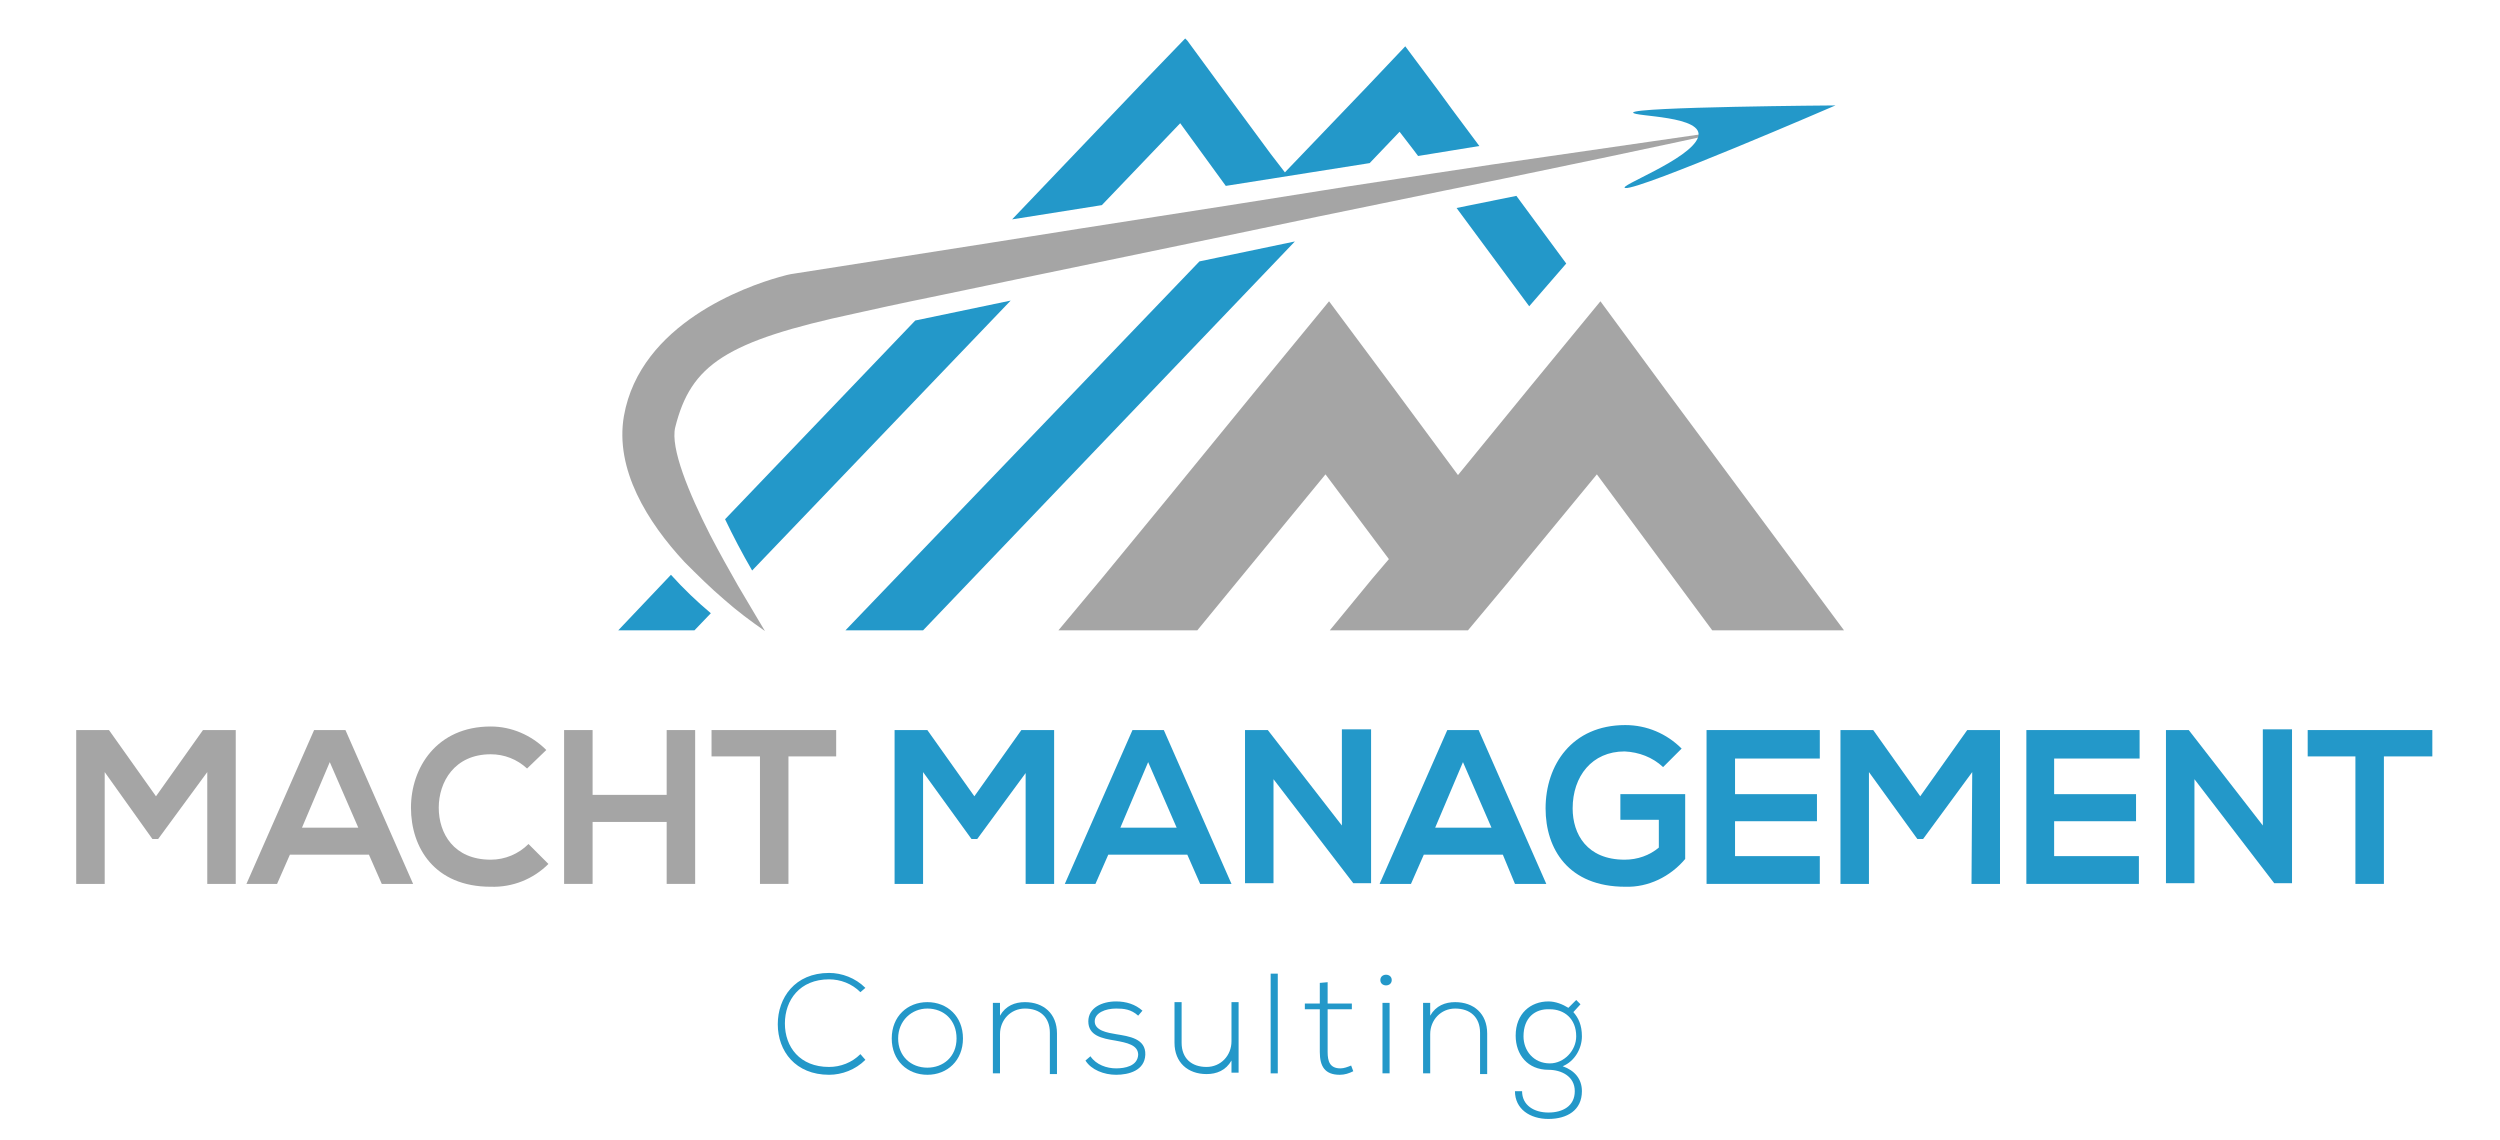 <svg xmlns="http://www.w3.org/2000/svg" xmlns:xlink="http://www.w3.org/1999/xlink" id="Layer_1" x="0px" y="0px" viewBox="0 0 351 160" style="enable-background:new 0 0 351 160;" xml:space="preserve">
<style type="text/css">
	.st0{fill:#A5A5A5;}
	.st1{fill:#2398C9;}
	.st2{enable-background:new    ;}
</style>
<path class="st0" d="M29.1,108.4l-6.9,9.4h-0.8l-6.7-9.4v15.7h-4v-21.6h4.6l6.6,9.3l6.6-9.3h4.6v21.6h-4V108.4z"></path>
<path class="st0" d="M51.8,120H40.7l-1.8,4.1h-4.3l9.5-21.6h4.4l9.5,21.6h-4.4L51.8,120z M46.3,107l-3.9,9.2h7.9L46.3,107z"></path>
<path class="st0" d="M77,121.3c-2.1,2.1-5,3.3-8.1,3.2c-7.9,0-11.2-5.5-11.2-11.1S61.3,102,68.9,102c2.9,0,5.7,1.2,7.8,3.3l-2.7,2.6  c-1.4-1.3-3.2-2-5.1-2c-5.1,0-7.3,3.9-7.3,7.5s2.1,7.3,7.3,7.3c2,0,3.9-0.8,5.3-2.2L77,121.3z"></path>
<path class="st0" d="M93.6,124.1v-8.7H83.2v8.7h-4v-21.6h4v9.1h10.4v-9.1h4v21.6H93.6z"></path>
<path class="st0" d="M106.6,106.2h-6.7v-3.7h17.5v3.7h-6.7v17.9h-4v-17.9H106.6z"></path>
<path class="st1" d="M144.1,108.4l-6.9,9.4h-0.8l-6.8-9.4v15.7h-4v-21.6h4.6l6.6,9.3l6.6-9.3h4.6v21.6h-4v-15.7H144.1z"></path>
<path class="st1" d="M166.7,120h-11.1l-1.8,4.1h-4.3l9.5-21.6h4.4l9.5,21.6h-4.4L166.7,120z M161.2,107l-3.9,9.2h7.9L161.2,107z"></path>
<path class="st1" d="M188.5,102.4h4V124H190l0,0l-11.2-14.6V124h-4v-21.5h3.2l10.4,13.4v-13.5H188.5z"></path>
<path class="st1" d="M211,120h-11.1l-1.8,4.1h-4.4l9.5-21.6h4.4l9.5,21.6h-4.4L211,120z M205.4,107l-3.9,9.2h7.9L205.4,107z"></path>
<path class="st1" d="M233.5,107.7c-1.5-1.4-3.4-2.1-5.4-2.2c-4.6,0-7.3,3.5-7.3,8c0,3.6,2,7.2,7.3,7.2c1.8,0,3.5-0.6,4.8-1.7v-3.9  h-5.4v-3.6h9.1v9.1c-2.1,2.5-5.2,4-8.4,3.9c-8,0-11.2-5.3-11.2-11c0-6.1,3.7-11.7,11.2-11.7c3,0,5.8,1.2,7.9,3.3L233.5,107.7z"></path>
<path class="st1" d="M255.5,124.1h-15.9v-21.6h15.9v4h-11.9v5h11.5v3.8h-11.5v4.9h11.9V124.1z"></path>
<path class="st1" d="M276.9,108.4l-6.9,9.4h-0.8l-6.8-9.4v15.7h-4v-21.6h4.6l6.6,9.3l6.6-9.3h4.6v21.6h-4L276.9,108.4z"></path>
<path class="st1" d="M300.3,124.1h-15.8v-21.6h15.9v4h-12v5h11.5v3.8h-11.5v4.9h11.9V124.1z"></path>
<path class="st1" d="M317.8,102.4h4V124h-2.5l0,0l-11.2-14.6V124h-4v-21.5h3.2l10.4,13.4v-13.5H317.8z"></path>
<path class="st1" d="M330.7,106.2H324v-3.7h17.5v3.7h-6.8v17.9h-4V106.2z"></path>
<polygon class="st0" points="258.9,88.5 240.4,88.5 224.2,66.6 213.9,79.1 211.7,81.8 206.1,88.5 186.7,88.5 192.7,81.2 195,78.5   186.1,66.6 173.6,81.8 168.1,88.5 148.6,88.5 154.7,81.2 164.4,69.4 176.9,54.1 186.6,42.3 195.9,54.8 204.7,66.7 215,54.1   224.7,42.3 233.9,54.8 "></polygon>
<path class="st1" d="M99.8,86.1l-2.3,2.4H86.8l7.4-7.8C96,82.7,97.9,84.5,99.8,86.1z"></path>
<path class="st1" d="M141.9,42.2l-36.3,37.9c-1.4-2.4-2.7-4.9-3.8-7.2L128.5,45L141.9,42.2z"></path>
<path class="st1" d="M168.4,36.7l13.4-2.8l-2.1,2.2l-50.1,52.4h-10.9L168.4,36.7z"></path>
<polygon class="st1" points="207.7,20.5 199.1,21.9 198.5,21.1 196.5,18.5 192.3,22.9 172.1,26.1 165.7,17.3 154.7,28.8 142.1,30.8   161,11 166.4,5.4 166.7,5.7 171.1,11.7 178.4,21.6 180.4,24.2 191.9,12.2 197.3,6.5 202,12.8 203.9,15.4 "></polygon>
<path class="st1" d="M219.9,37l-5.2,6l-10.2-13.8l8.4-1.7L219.9,37z"></path>
<path class="st0" d="M244,18.1c-1.4,0.3-9.3,2.1-33,7l-8.4,1.7l-17.5,3.6l-13.4,2.8l-26.5,5.5l-13.4,2.8c-5.4,1.1-9.5,2-11.7,2.5  c-18.2,3.9-23.1,7.2-25.3,16c-0.7,2.9,1.9,9.2,4.9,15.1c1.3,2.5,2.7,5,3.9,7.1c2.1,3.6,3.7,6.2,3.8,6.4c-2-1.4-3.9-2.8-5.7-4.4  c-2-1.7-3.8-3.5-5.6-5.3c-5.2-5.6-9.8-13-8.5-20.5c2.3-13,17.2-18.2,21.8-19.5c0.7-0.2,1.4-0.4,2.2-0.5l27.4-4.3l12.6-2l22.4-3.5  l15.1-2.4l11.8-1.8l8.6-1.3L244,18.1z"></path>
<path class="st1" d="M228.2,26.4c-1.3-0.2,9.1-4,10.2-7.1s-9.2-2.9-9.1-3.5c0.1-0.8,28.4-1,28.4-1S230.2,26.7,228.2,26.4z"></path>
<g class="st2">
	<path class="st1" d="M121.5,148.8c-1.4,1.4-3.3,2.1-5.1,2.1c-4.7,0-7.2-3.3-7.2-7.1c0-3.7,2.4-7.2,7.2-7.2c1.8,0,3.7,0.7,5.1,2.1   l-0.7,0.6c-1.2-1.2-2.8-1.8-4.4-1.8c-4.1,0-6.2,2.9-6.2,6.2c0,3.3,2.1,6.1,6.2,6.1c1.6,0,3.2-0.6,4.4-1.8L121.5,148.8z"></path>
	<path class="st1" d="M125.2,145.8c0-3.1,2.2-5.1,5-5.1c2.8,0,5,2,5,5.1s-2.2,5.1-5,5.1C127.4,150.9,125.2,148.9,125.2,145.8z    M134.3,145.8c0-2.6-1.8-4.2-4.1-4.2c-2.2,0-4.1,1.7-4.1,4.2s1.8,4.1,4.1,4.1C132.4,149.9,134.3,148.4,134.3,145.8z"></path>
	<path class="st1" d="M140.4,140.8v1.8c0.8-1.4,2.1-1.9,3.5-1.9c2.6,0,4.5,1.6,4.5,4.4v5.7h-1V145c0-2.2-1.4-3.4-3.5-3.4   c-2,0-3.5,1.6-3.5,3.6v5.5h-1v-9.9H140.4z"></path>
	<path class="st1" d="M159.8,142.6c-1-0.9-2-1-3.1-1c-1.5,0-3,0.6-3,1.8c0,1.3,1.8,1.6,3,1.8c1.8,0.3,4.2,0.6,4.1,2.9   c-0.1,2.2-2.3,2.8-4.1,2.8c-1.7,0-3.5-0.7-4.3-2l0.7-0.6c0.8,1.2,2.3,1.7,3.6,1.7c1.2,0,3-0.3,3.1-1.9c0-1.4-1.6-1.7-3.2-2   c-1.9-0.3-3.8-0.7-3.8-2.7c0-1.9,1.9-2.8,3.9-2.8c1.4,0,2.7,0.4,3.7,1.3L159.8,142.6z"></path>
	<path class="st1" d="M172.9,150.7v-1.8c-0.8,1.4-2.1,1.9-3.5,1.9c-2.6,0-4.5-1.6-4.5-4.4v-5.7h1v5.7c0,2.2,1.4,3.4,3.5,3.4   c2,0,3.5-1.6,3.5-3.6v-5.5h1v9.9H172.9z"></path>
	<path class="st1" d="M179.4,136.7v14h-1v-14H179.4z"></path>
	<path class="st1" d="M186.4,137.9v3h3.4v0.8h-3.4v6c0,1.3,0.3,2.3,1.8,2.3c0.5,0,1-0.2,1.5-0.4l0.3,0.8c-0.6,0.3-1.2,0.5-1.9,0.5   c-2.1,0-2.8-1.2-2.8-3.2v-6h-2.1v-0.8h2.1V138L186.4,137.9z"></path>
	<path class="st1" d="M195.4,137.6c0,1-1.6,1-1.6,0S195.4,136.6,195.4,137.6z M194.1,140.8v9.9h1v-9.9H194.1z"></path>
	<path class="st1" d="M200.8,140.8v1.8c0.8-1.4,2.1-1.9,3.5-1.9c2.6,0,4.5,1.6,4.5,4.4v5.7h-1V145c0-2.2-1.4-3.4-3.5-3.4   c-2,0-3.5,1.6-3.5,3.6v5.5h-1v-9.9H200.8z"></path>
	<path class="st1" d="M221.3,140.4l0.6,0.6l-1,1.1c0.7,0.8,1.2,1.8,1.2,3.4c0,1.7-1,3.5-2.7,4.2c1.7,0.6,2.7,1.8,2.7,3.5   c0,2.7-2.1,3.9-4.7,3.9c-2.6,0-4.7-1.4-4.7-3.9h1c0,2,1.7,3,3.7,3s3.7-0.9,3.7-3c0-2.1-1.9-3-3.7-3c-2.9,0-4.6-2.1-4.6-4.8   c0-3.1,2.1-4.8,4.6-4.8c1,0,2,0.4,2.8,0.9L221.3,140.4z M213.9,145.5c0,2,1.4,3.8,3.7,3.8c2,0,3.7-1.8,3.7-3.8   c0-2.5-1.7-3.8-3.7-3.8C215.5,141.6,213.9,142.9,213.9,145.5z"></path>
</g>
</svg>
